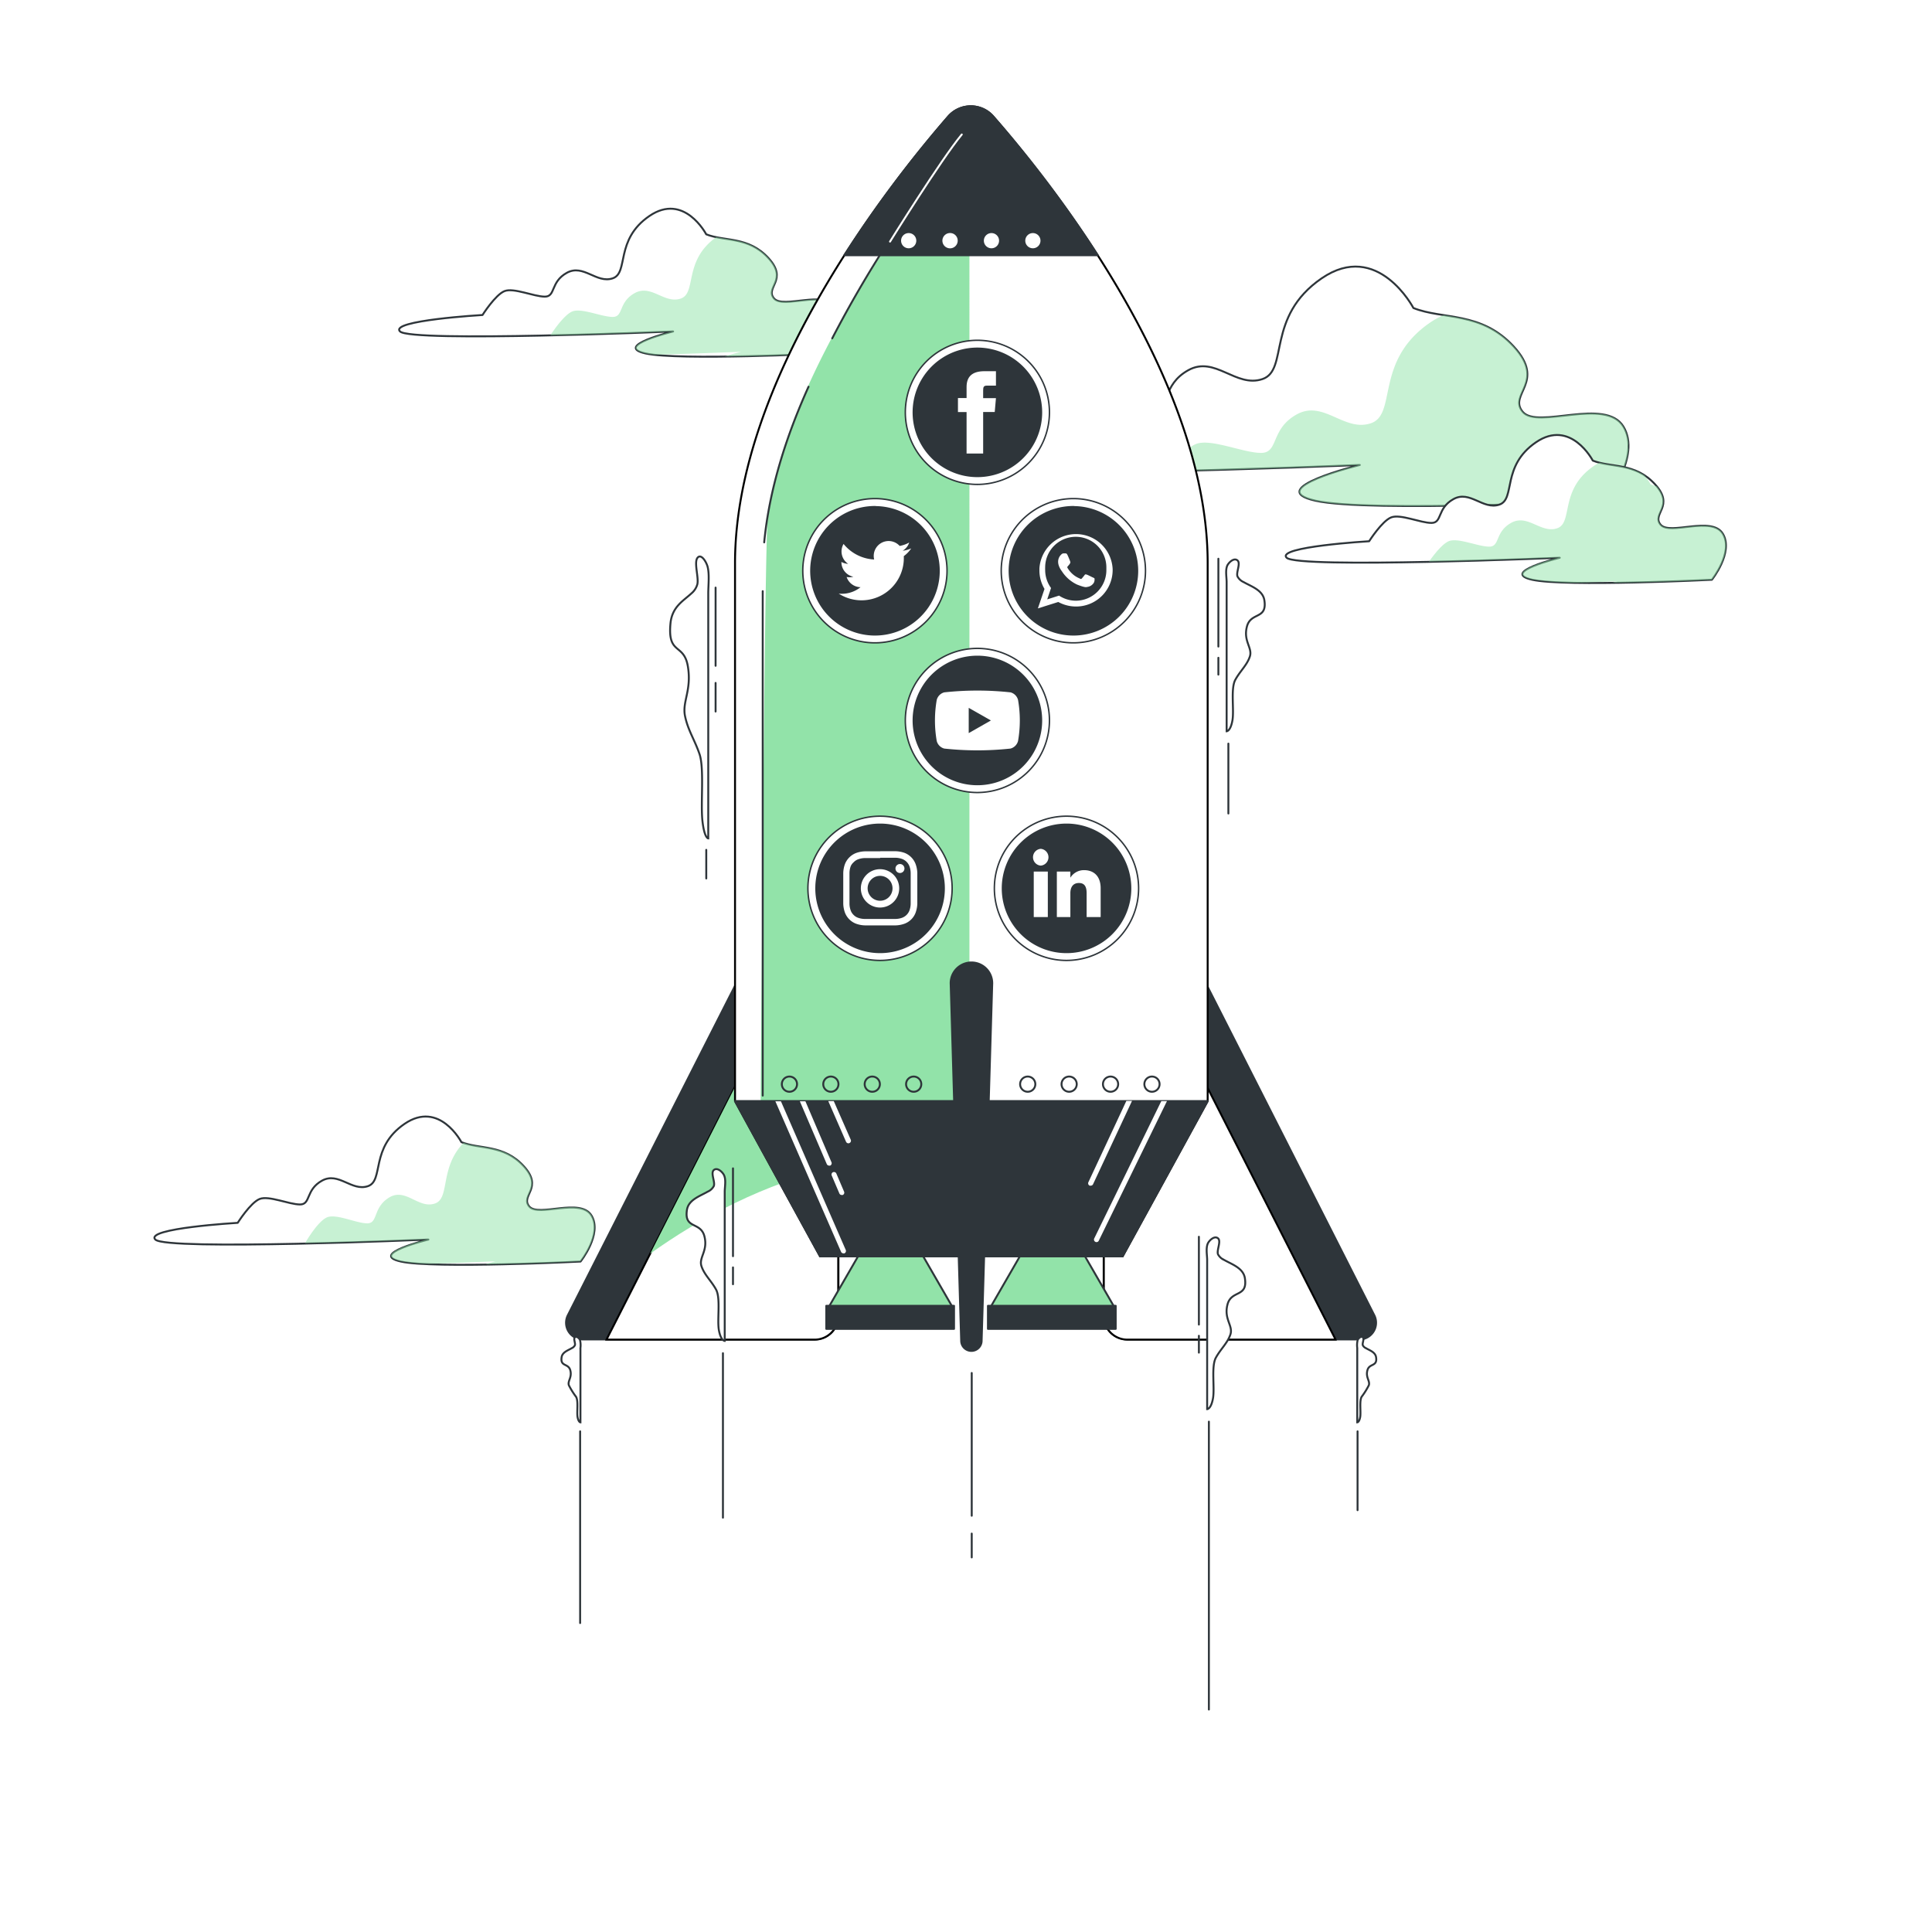 <svg width="1000" height="1000" fill="none" xmlns="http://www.w3.org/2000/svg"><path fill="#fff" d="M0 0h1000v1000H0z"/><path d="M731.578 159.422s-18.479-35.269-47.518-15.338c-29.038 19.931-16.869 47.518-30.649 52.138-13.78 4.62-24.524-12.276-38.331-4.62-13.806 7.656-9.213 19.931-18.479 19.931s-26.055-7.655-33.737-4.593c-7.682 3.062-18.479 19.931-18.479 19.931s-78.167 4.593-68.98 13.806c9.187 9.213 228.428 0 228.428 0s-50.58 12.249-22.993 18.479c27.586 6.23 150.261 0 150.261 0s18.479-22.993 9.187-38.331c-9.293-15.337-44.456 1.532-52.138-7.655-7.682-9.187 12.276-15.338-4.593-33.738s-36.668-13.885-51.979-20.01Z" fill="#fff" stroke="#2E353A" stroke-linecap="round" stroke-linejoin="round"/><path d="M842.9 232.626a7.342 7.342 0 0 1 0-2.931 18.813 18.813 0 0 0-2.64-8.949c-9.186-15.337-44.455 1.531-52.137-7.655-7.682-9.187 12.275-15.338-4.593-33.738-11.484-12.539-24.366-14.387-36.272-16.235a39.222 39.222 0 0 0-7.049 3.854c-29.038 19.931-16.868 47.518-30.675 52.111-13.806 4.593-24.524-12.249-38.331-4.593-13.806 7.655-9.186 19.931-18.479 19.931-9.292 0-26.055-7.656-33.711-4.594-4.672 1.875-10.559 8.87-14.308 14.044 51.636-1.214 99.021-3.194 99.021-3.194s-50.579 12.249-22.993 18.479c27.587 6.23 150.262 0 150.262 0s10.876-13.41 11.905-26.53Z" fill="#92E3A9" style="mix-blend-mode:multiply" opacity=".51"/><path d="M238.82 591.173s-11.378-21.806-29.409-9.478c-18.03 12.329-10.559 29.409-18.98 32.26-8.421 2.851-15.179-7.603-23.759-2.851-8.58 4.751-5.702 12.328-11.378 12.328-5.675 0-16.129-4.726-20.881-2.851-4.752 1.874-11.378 12.354-11.378 12.354s-48.336 2.825-42.634 8.659c5.702 5.834 141.339 0 141.339 0s-31.309 7.577-14.229 11.378c17.08 3.801 92.976 0 92.976 0s11.378-14.229 5.702-23.759c-5.676-9.53-27.534.951-32.259-4.752-4.725-5.702 7.576-9.477-2.851-20.855-10.428-11.377-22.782-8.632-32.259-12.433Z" fill="#fff" stroke="#2E353A" stroke-linecap="round" stroke-linejoin="round"/><path d="M300.487 652.84s11.378-14.229 5.703-23.759c-5.676-9.53-27.534.95-32.26-4.752-4.725-5.702 7.577-9.477-2.851-20.855-10.031-10.955-21.805-8.764-31.124-11.958-12.513 12.909-6.943 28.563-14.704 31.361-8.527 3.115-15.179-8.263-23.759-3.088-8.579 5.174-5.702 13.41-11.377 13.41-5.676 0-16.13-5.148-20.882-3.089-4.752 2.06-10.744 12.329-11.325 13.332 32.919-.739 63.779-2.033 63.779-2.033s-31.308 7.577-14.228 11.378a92.317 92.317 0 0 0 14.492 1.399c19.879-.686 34.556-1.346 34.556-1.346s-2.27.581-5.279 1.531c24.498-.291 49.259-1.531 49.259-1.531Z" fill="#92E3A9" style="mix-blend-mode:multiply" opacity=".51"/><path d="M365.534 121.276s-11.378-21.805-29.408-9.477-10.559 29.408-18.981 32.259c-8.421 2.851-15.179-7.603-23.758-2.851-8.58 4.752-5.703 12.328-11.378 12.328-5.676 0-16.13-4.752-20.882-2.851-4.751 1.901-11.378 12.355-11.378 12.355s-48.388 2.824-42.686 8.527c5.702 5.702 141.338 0 141.338 0s-31.308 7.576-14.229 11.377c17.08 3.802 92.977 0 92.977 0s11.377-14.229 5.702-23.758c-5.676-9.53-27.534.95-32.259-4.752-4.726-5.702 7.576-9.477-2.852-20.855-10.427-11.378-22.729-8.501-32.206-12.302Z" fill="#fff" stroke="#2E353A" stroke-linecap="round" stroke-linejoin="round"/><path d="M427.2 182.943s11.378-14.229 5.702-23.759c-5.676-9.529-27.534.951-32.259-4.751-4.725-5.702 7.576-9.477-2.851-20.855-8.606-9.398-18.479-9.108-27.032-10.85-17.265 12.302-9.979 29.038-18.479 31.837-8.501 2.798-15.18-7.603-23.759-2.851-8.58 4.751-5.676 12.328-11.378 12.328s-16.13-4.752-20.881-2.851c-4.752 1.9-11.378 12.354-11.378 12.354 32.813-.739 63.541-2.032 63.541-2.032s-31.308 7.576-14.229 11.378c1.568.334 3.155.572 4.752.712a3360.892 3360.892 0 0 0 44.693-1.531s-4.144 1.003-8.579 2.455c25.369-.237 52.137-1.584 52.137-1.584Z" fill="#92E3A9" style="mix-blend-mode:multiply" opacity=".51"/><path d="M824.422 238.407s-11.378-21.805-29.408-9.477c-18.031 12.328-10.428 29.408-18.955 32.259-8.526 2.851-15.179-7.603-23.759-2.851-8.579 4.752-5.675 12.328-11.377 12.328-5.702 0-16.13-4.752-20.882-2.851-4.751 1.901-11.378 12.328-11.378 12.328s-48.388 2.851-42.686 8.553c5.702 5.703 141.338 0 141.338 0s-31.282 7.577-14.229 11.378c17.054 3.802 92.977 0 92.977 0s11.377-14.229 5.702-23.759c-5.676-9.53-27.508.951-32.259-4.751-4.752-5.702 7.576-9.477-2.852-20.882-10.427-11.404-22.729-8.474-32.232-12.275Z" fill="#fff" stroke="#2E353A" stroke-linecap="round" stroke-linejoin="round"/><path d="M886.089 300.074s11.378-14.229 5.702-23.759c-5.676-9.529-27.508.951-32.259-4.751-4.752-5.702 6.784-9.266-2.033-19.879a25.38 25.38 0 0 1-3.141-1.003 31.365 31.365 0 0 0-3.195-4.672c-7.761-5.069-16.103-4.752-23.257-6.547a23.39 23.39 0 0 0-2.957 1.742c-18.03 12.328-10.559 29.408-18.98 32.233-8.421 2.825-15.179-7.576-23.759-2.825-8.58 4.752-5.702 12.329-11.404 12.329s-16.13-4.752-20.855-2.852c-3.564 1.426-8.184 7.63-10.269 10.56 34.318-.713 67.607-2.112 67.607-2.112s-31.283 7.576-14.229 11.378a155.205 155.205 0 0 0 25.263 1.663l18.902-.713s-1.056.238-2.64.687c25.184-.159 51.504-1.479 51.504-1.479Z" fill="#92E3A9" style="mix-blend-mode:multiply" opacity=".51"/><path d="M470.203 202.399v9.741" stroke="#fff" stroke-linecap="round" stroke-linejoin="round"/><path d="m621.574 503.898 89.755 176.872a8.635 8.635 0 0 1-3.483 11.407 8.64 8.64 0 0 1-4.199 1.106H583.533a12.197 12.197 0 0 1-12.275-12.091V508.201l50.316-4.303Z" fill="#2E353A" stroke="#2E353A" stroke-linecap="round" stroke-linejoin="round"/><path d="M691.109 692.992 596.073 506.09l-24.735 2.112v172.99a12.196 12.196 0 0 0 12.196 12.196h107.733a2.255 2.255 0 0 0-.158-.396Z" fill="#fff" stroke="#000" stroke-miterlimit="10"/><path d="M383.669 503.898 293.914 680.77a8.63 8.63 0 0 0 7.682 12.513h120.166a12.198 12.198 0 0 0 12.223-12.091V508.201l-50.316-4.303Z" fill="#2E353A" stroke="#2E353A" stroke-linecap="round" stroke-linejoin="round"/><path d="m314.11 692.992 95.035-186.902 24.709 2.112v172.99a12.196 12.196 0 0 1-12.196 12.196H313.951l.159-.396Z" fill="#fff" stroke="#000" stroke-miterlimit="10"/><path d="m409.171 506.09-72.597 142.764c25.475-18.163 58.684-36.43 97.306-45.116v-95.536l-24.709-2.112Z" fill="#92E3A9" style="mix-blend-mode:multiply"/><path d="m460.991 621.082-31.995 55.385h63.964l-31.969-55.385ZM544.727 621.082l-31.969 55.385h63.964l-31.995-55.385Z" fill="#92E3A9" stroke="#2E353A" stroke-linecap="round" stroke-linejoin="round"/><path d="M493.804 675.886h-66.128v11.932h66.128v-11.932ZM577.488 675.886h-66.129v11.932h66.129v-11.932Z" fill="#2E353A" stroke="#2E353A" stroke-linecap="round" stroke-linejoin="round"/><path d="M514.079 60.322a15.415 15.415 0 0 0-23.257 0c-30.438 35.03-110.373 135.926-110.373 231.173v278.427l44.033 80.384h156.571l44.033-80.384V291.495c0-95.273-80.384-196.195-111.007-231.173Z" fill="#fff" stroke="#000" stroke-miterlimit="10"/><path d="M501.778 66.103c0-4.963-14.045 24.63-23.944 37.565.158-1.109.343-2.191.502-3.3 0 0-58.843 75.025-76.557 145.642a213.007 213.007 0 0 0-4.408 22.043c-1.32 8.87-2.957 207.282-3.828 325.918l30.939 56.335h76.424c-1.531-5.782 2.64-32.418.872-39.387V66.103Z" fill="#92E3A9"/><path d="M408.615 565.091a3.933 3.933 0 1 0 0-7.867 3.933 3.933 0 0 0 0 7.867ZM430.053 565.091a3.933 3.933 0 1 0 0-7.867 3.933 3.933 0 0 0 0 7.867ZM451.488 565.091a3.933 3.933 0 1 0 0-7.867 3.933 3.933 0 0 0 0 7.867ZM472.924 565.091a3.933 3.933 0 1 0 0-7.867 3.933 3.933 0 0 0 0 7.867ZM531.951 565.091a3.933 3.933 0 1 0 0-7.867 3.933 3.933 0 0 0 0 7.867ZM553.387 565.091a3.933 3.933 0 1 0 0-7.867 3.933 3.933 0 0 0 0 7.867ZM574.822 565.091a3.934 3.934 0 1 0 0-7.868 3.934 3.934 0 0 0 0 7.868ZM596.258 565.091a3.933 3.933 0 1 0 0-7.867 3.933 3.933 0 0 0 0 7.867ZM394.783 305.988v261.083M418.489 200.182c-11.536 25.606-20.353 53.14-22.94 80.542M514.659 78.352a13.204 13.204 0 0 0-16.463-3.886 13.192 13.192 0 0 0-4.656 3.886 594.56 594.56 0 0 0-62.776 96.777" stroke="#2E353A" stroke-linecap="round" stroke-linejoin="round"/><path d="M555.604 330.697a35.243 35.243 0 0 1-35.243-35.216 35.242 35.242 0 0 1 35.243-35.242 35.245 35.245 0 0 1 24.903 10.331 35.246 35.246 0 0 1 10.312 24.911 35.215 35.215 0 0 1-35.215 35.216Z" fill="#2E353A" stroke="#2E353A" stroke-linecap="round" stroke-linejoin="round"/><path d="M555.604 332.729a37.326 37.326 0 0 1-7.302-73.939 37.329 37.329 0 0 1 44.604 36.638 37.357 37.357 0 0 1-37.302 37.301Zm0-70.458a33.16 33.16 0 0 0-30.633 20.469 33.155 33.155 0 0 0 7.188 36.133 33.155 33.155 0 0 0 56.602-23.445 33.183 33.183 0 0 0-33.157-33.104v-.053Z" fill="#fff" stroke="#2E353A" stroke-width=".75" stroke-miterlimit="10"/><path fill-rule="evenodd" clip-rule="evenodd" d="M575.904 294.61a18.983 18.983 0 0 0-31.907-13.069 18.981 18.981 0 0 0-6.002 12.726v.818a18.826 18.826 0 0 0 2.64 9.741l-3.432 10.084 10.56-3.326a19.225 19.225 0 0 0 9.186 2.35 18.914 18.914 0 0 0 13.381-5.499 18.91 18.91 0 0 0 5.574-13.35v-.475Zm-18.955 16.314a15.831 15.831 0 0 1-8.79-2.64l-6.125 1.954 1.98-5.887a15.842 15.842 0 0 1-3.036-9.292 15.055 15.055 0 0 1 0-1.532 15.84 15.84 0 1 1 31.679.317v1.215a15.838 15.838 0 0 1-15.708 15.865Z" fill="#fff"/><path fill-rule="evenodd" clip-rule="evenodd" d="M565.636 298.886c-.475-.211-2.64-1.346-3.168-1.478-.528-.132-.739-.238-1.056.211-.316.449-1.214 1.505-1.478 1.822a.713.713 0 0 1-1.003 0 12.473 12.473 0 0 1-3.749-2.297c-1.039-.923-1.929-2-2.64-3.194-.264-.449 0-.686.212-.924.211-.238.448-.554.686-.818l.185-.212.29-.554a.817.817 0 0 0 0-.818c0-.212-1.029-2.64-1.425-3.432-.396-.792-.766-.766-1.056-.766h-.871a1.661 1.661 0 0 0-1.241.581 5.06 5.06 0 0 0-1.637 3.854c.012.527.092 1.051.238 1.558a9.943 9.943 0 0 0 1.663 3.194 19.003 19.003 0 0 0 7.919 6.969c4.726 1.848 4.726 1.241 5.57 1.162a4.632 4.632 0 0 0 3.142-2.191 3.932 3.932 0 0 0 .29-2.191 2.933 2.933 0 0 0-.871-.476Z" fill="#fff"/><path d="M505.895 408.15a35.246 35.246 0 0 1-24.92-10.322 35.225 35.225 0 0 1-10.323-24.92 35.242 35.242 0 0 1 35.243-35.216 35.218 35.218 0 0 1 35.215 35.216 35.246 35.246 0 0 1-10.312 24.911 35.245 35.245 0 0 1-24.903 10.331Z" fill="#2E353A" stroke="#2E353A" stroke-linecap="round" stroke-linejoin="round"/><path d="M505.895 410.21a37.299 37.299 0 0 1-34.462-23.027 37.298 37.298 0 0 1 8.086-40.651 37.304 37.304 0 0 1 57.391 5.653 37.298 37.298 0 0 1 6.286 20.723 37.355 37.355 0 0 1-37.301 37.302Zm0-70.458a33.155 33.155 0 1 0 0 66.313 33.155 33.155 0 1 0 0-66.313Z" fill="#fff" stroke="#2E353A" stroke-width=".75" stroke-miterlimit="10"/><path d="M526.935 362.27a5.494 5.494 0 0 0-3.881-3.907 159.786 159.786 0 0 0-34.318 0 5.487 5.487 0 0 0-3.881 3.907 61.755 61.755 0 0 0 0 21.277 5.492 5.492 0 0 0 3.881 3.907 159.786 159.786 0 0 0 34.318 0 5.495 5.495 0 0 0 3.881-3.907 61.705 61.705 0 0 0 0-21.277Z" fill="#fff"/><path d="M501.406 379.455v-13.067l11.484 6.52-11.484 6.547Z" fill="#2E353A"/><path d="M505.895 248.65a35.243 35.243 0 0 1-35.243-35.216 35.242 35.242 0 0 1 35.243-35.242 35.245 35.245 0 0 1 24.903 10.331 35.246 35.246 0 0 1 10.312 24.911 35.215 35.215 0 0 1-35.215 35.216Z" fill="#2E353A" stroke="#2E353A" stroke-linecap="round" stroke-linejoin="round"/><path d="M505.895 250.735a37.298 37.298 0 0 1-36.584-44.578 37.297 37.297 0 0 1 29.307-29.308 37.307 37.307 0 0 1 38.292 15.861 37.301 37.301 0 0 1 6.286 20.724 37.356 37.356 0 0 1-10.94 26.361 37.356 37.356 0 0 1-26.361 10.94Zm0-70.458a33.16 33.16 0 0 0-30.633 20.468 33.165 33.165 0 0 0-1.887 19.157 33.162 33.162 0 0 0 26.052 26.052 33.165 33.165 0 0 0 19.157-1.887 33.164 33.164 0 0 0 20.468-30.633 33.186 33.186 0 0 0-33.157-33.157Z" fill="#fff" stroke="#2E353A" stroke-width=".75" stroke-miterlimit="10"/><path d="M500.299 234.738h8.58v-21.489h5.992l.634-7.18h-6.626v-4.092c0-1.716.343-2.376 1.98-2.376h4.646v-7.471h-5.94c-6.388 0-9.266 2.825-9.266 8.184v5.702h-4.461v7.259h4.461v21.463Z" fill="#fff"/><path d="M455.525 495.029a35.242 35.242 0 0 1-35.242-35.216 35.242 35.242 0 0 1 35.242-35.242 35.242 35.242 0 0 1 35.216 35.242 35.215 35.215 0 0 1-35.216 35.216Z" fill="#2E353A" stroke="#2E353A" stroke-linecap="round" stroke-linejoin="round"/><path d="M455.526 497.114a37.325 37.325 0 0 1-34.508-23.031 37.325 37.325 0 0 1 8.087-40.691 37.329 37.329 0 0 1 63.722 26.421 37.352 37.352 0 0 1-37.301 37.301Zm0-70.458a33.16 33.16 0 0 0-30.633 20.468 33.165 33.165 0 0 0-1.887 19.157 33.162 33.162 0 0 0 26.051 26.052 33.164 33.164 0 0 0 39.626-32.52 33.186 33.186 0 0 0-33.157-33.157Z" fill="#fff" stroke="#2E353A" stroke-width=".75" stroke-miterlimit="10"/><path d="M455.527 443.974h7.919c1.226.009 2.441.233 3.59.659a6.494 6.494 0 0 1 3.67 3.67c.427 1.149.65 2.364.66 3.59V467.732a10.563 10.563 0 0 1-.66 3.591 6.511 6.511 0 0 1-1.452 2.217 6.506 6.506 0 0 1-2.218 1.452c-1.149.427-2.364.65-3.59.66H447.607a10.553 10.553 0 0 1-3.59-.66 5.896 5.896 0 0 1-2.218-1.452 6.002 6.002 0 0 1-1.452-2.217 10.587 10.587 0 0 1-.66-3.591V451.893c.01-1.226.234-2.441.66-3.59a6 6 0 0 1 1.558-2.059 5.885 5.885 0 0 1 2.217-1.452c1.15-.427 2.365-.65 3.591-.66h7.919m0-3.485h-7.919c-1.605.04-3.193.344-4.699.898a10.132 10.132 0 0 0-5.65 5.649 14.677 14.677 0 0 0-.897 4.699V467.732c.04 1.605.343 3.193.897 4.699a9.914 9.914 0 0 0 2.232 3.418 9.914 9.914 0 0 0 3.418 2.232c1.506.554 3.094.857 4.699.897H463.552a14.677 14.677 0 0 0 4.699-.897 9.726 9.726 0 0 0 5.649-5.65 14.7 14.7 0 0 0 .898-4.699V451.893a14.705 14.705 0 0 0-.898-4.699 9.94 9.94 0 0 0-5.596-5.702 14.705 14.705 0 0 0-4.699-.898h-7.92" fill="#fff"/><path d="M455.527 449.887a9.923 9.923 0 0 0-9.765 11.846 9.927 9.927 0 0 0 13.53 7.252 9.925 9.925 0 0 0-3.765-19.098Zm0 16.341a6.442 6.442 0 1 1 6.441-6.415 6.418 6.418 0 0 1-6.441 6.415ZM468.144 449.491a2.324 2.324 0 1 1-4.647 0 2.324 2.324 0 0 1 4.647 0Z" fill="#fff"/><path d="M452.887 330.697a35.245 35.245 0 0 1-35.242-35.216 35.242 35.242 0 0 1 35.242-35.242 35.245 35.245 0 0 1 35.216 35.242 35.216 35.216 0 0 1-35.216 35.216Z" fill="#2E353A" stroke="#2E353A" stroke-linecap="round" stroke-linejoin="round"/><path d="M452.887 332.729a37.326 37.326 0 0 1-7.302-73.939 37.329 37.329 0 0 1 33.671 63.006 37.329 37.329 0 0 1-26.369 10.933Zm0-70.458a33.158 33.158 0 1 0 12.689 63.79 33.158 33.158 0 0 0 20.468-30.633 33.183 33.183 0 0 0-33.157-33.104v-.053Z" fill="#fff" stroke="#2E353A" stroke-width=".75" stroke-miterlimit="10"/><path d="M434.117 307.255a21.889 21.889 0 0 0 22.746.547 21.882 21.882 0 0 0 10.939-19.95 15.846 15.846 0 0 0 3.854-4.013 14.966 14.966 0 0 1-4.435 1.215 7.63 7.63 0 0 0 3.379-4.251 15.386 15.386 0 0 1-4.936 1.769 7.714 7.714 0 0 0-9.337-1.634 7.712 7.712 0 0 0-3.863 8.656 21.81 21.81 0 0 1-15.839-8.052 7.705 7.705 0 0 0-.853 5.619 7.705 7.705 0 0 0 3.229 4.677 7.736 7.736 0 0 1-3.485-.977 7.708 7.708 0 0 0 6.178 7.656 7.716 7.716 0 0 1-3.485.132 7.733 7.733 0 0 0 7.207 5.28 15.449 15.449 0 0 1-11.299 3.326Z" fill="#fff"/><path d="M552.039 495.029a35.245 35.245 0 0 1-35.242-35.216 35.242 35.242 0 0 1 35.242-35.242 35.243 35.243 0 0 1 35.216 35.242 35.216 35.216 0 0 1-35.216 35.216Z" fill="#2E353A" stroke="#2E353A" stroke-linecap="round" stroke-linejoin="round"/><path d="M552.04 497.114a37.325 37.325 0 0 1-34.508-23.031 37.322 37.322 0 0 1 27.206-50.908 37.325 37.325 0 0 1 44.603 36.638 37.35 37.35 0 0 1-37.301 37.301Zm0-70.458a33.158 33.158 0 1 0 33.156 33.157 33.182 33.182 0 0 0-33.156-33.157Z" fill="#fff" stroke="#2E353A" stroke-width=".75" stroke-miterlimit="10"/><path d="M542.352 451.128h-7.286v23.547h7.286v-23.547ZM538.683 448.039a4.357 4.357 0 0 0 0-8.685 4.357 4.357 0 0 0 0 8.685ZM554.019 462.321c0-3.327 1.531-5.28 4.435-5.28s3.986 1.901 3.986 5.28v12.354h7.26V459.76c0-6.309-3.59-9.372-8.58-9.372a8.233 8.233 0 0 0-7.101 3.907v-3.167h-6.996v23.547h6.996v-12.354Z" fill="#fff"/><path d="M502.78 699.222a5.28 5.28 0 0 1-5.279-5.279l-5.438-185.002a10.732 10.732 0 0 1 3.146-7.624 10.746 10.746 0 0 1 7.624-3.147 10.756 10.756 0 0 1 7.607 3.156 10.74 10.74 0 0 1 3.137 7.615l-5.49 185.002a5.278 5.278 0 0 1-3.278 4.885 5.267 5.267 0 0 1-2.029.394Z" fill="#2E353A" stroke="#2E353A" stroke-linecap="round" stroke-linejoin="round"/><path d="M502.965 793.782v12.329" stroke="#2E353A" stroke-linecap="round" stroke-linejoin="round"/><path d="M490.822 60.348a624.482 624.482 0 0 0-53.801 71.752h131.176a620.973 620.973 0 0 0-54.118-71.858A15.41 15.41 0 0 0 502.427 55a15.417 15.417 0 0 0-11.605 5.348Z" fill="#2E353A" stroke="#2E353A" stroke-linecap="round" stroke-linejoin="round"/><path d="M470.336 128.509a3.933 3.933 0 1 0 0-7.866 3.933 3.933 0 0 0 0 7.866ZM495.705 124.576a3.964 3.964 0 0 1-2.451 3.661 3.954 3.954 0 0 1-4.318-.871 3.957 3.957 0 0 1 .628-6.095 3.963 3.963 0 0 1 2.207-.655 3.942 3.942 0 0 1 2.791 1.161 3.928 3.928 0 0 1 1.143 2.799ZM513.181 128.509a3.933 3.933 0 1 0 .001-7.867 3.933 3.933 0 0 0-.001 7.867ZM534.617 128.509a3.933 3.933 0 1 0 0-7.866 3.933 3.933 0 0 0 0 7.866Z" fill="#fff"/><path d="M460.674 125.051s26.398-42.475 37.143-55.437" stroke="#fff" stroke-linecap="round" stroke-linejoin="round"/><path d="m581.053 650.306 44.033-80.384H380.449l44.033 80.384h156.571Z" fill="#2E353A" stroke="#2E353A" stroke-linecap="round" stroke-linejoin="round"/><path d="M431.186 606.722a1.31 1.31 0 0 0-.797 1.237c.003.174.041.345.111.505l3.96 9.266a1.318 1.318 0 0 0 1.214.792c.174.039.354.039.528 0a1.332 1.332 0 0 0 .706-.729 1.322 1.322 0 0 0-.02-1.014l-3.959-9.266a1.35 1.35 0 0 0-1.743-.791ZM437.918 590.988a1.382 1.382 0 0 0 1.215.792 1.23 1.23 0 0 0 .528-.132 1.328 1.328 0 0 0 .797-1.238 1.334 1.334 0 0 0-.111-.505l-8.791-19.983h-2.851l9.213 21.066ZM564.024 613.691c.183.037.372.037.555 0a1.271 1.271 0 0 0 1.188-.74l20.168-43.135h-2.93l-19.667 42.106a1.331 1.331 0 0 0 .252 1.472c.124.127.271.228.434.297ZM435.332 647.93a1.318 1.318 0 0 0 1.214.792c.174.037.354.037.528 0a1.317 1.317 0 0 0 .797-1.237 1.32 1.32 0 0 0-.111-.506l-33.552-76.952h-2.878l34.002 77.903ZM601.088 569.922l-34.715 71.091a1.334 1.334 0 0 0-.063 1.011 1.31 1.31 0 0 0 .671.758c.178.096.378.142.58.132a1.265 1.265 0 0 0 1.162-.739l35.295-72.253h-2.93ZM427.94 602.524a1.326 1.326 0 0 0 1.215.792c.174.04.354.04.528 0a1.317 1.317 0 0 0 .797-1.237 1.31 1.31 0 0 0-.111-.505l-13.49-31.547h-2.877l13.938 32.497Z" fill="#fff"/><path d="M630.629 340.464v8.712M630.629 289.198v45.459M635.803 384.893v36.167" stroke="#2E353A" stroke-linecap="round" stroke-linejoin="round"/><path d="M634.905 301.315v77.19s1.979 0 2.983-5.518c1.003-5.517-1.004-16.525 1.504-21.118 2.508-4.594 6.019-7.524 7.524-12.038s-3.511-7.92-1.505-15.549c2.007-7.629 10.56-3.511 9.029-13.543-.792-5.279-6.653-7.127-10.745-9.45a6.604 6.604 0 0 1-3.168-2.931c-.818-2.059 1.769-6.758 0-8.289-1.768-1.531-4.408.924-5.279 2.64-1.083 2.508-.343 6.045-.343 8.606Z" fill="#fff" stroke="#2E353A" stroke-miterlimit="10"/><path d="M300.275 740.853v99.233" stroke="#2E353A" stroke-linecap="round" stroke-linejoin="round"/><path d="M300.434 697.718v38.489s-.977 0-1.478-2.64c-.502-2.64.501-8.236-.766-10.559a39.232 39.232 0 0 1-3.748-5.993c-.74-2.244 1.742-4.013.739-7.761-1.003-3.749-5.28-1.742-4.488-6.758.396-2.64 3.326-3.538 5.28-4.699a3.333 3.333 0 0 0 1.584-1.478c.396-1.03-.872-3.353 0-4.119.871-.765 2.191.449 2.639 1.32.338 1.373.419 2.796.238 4.198Z" fill="#fff" stroke="#2E353A" stroke-miterlimit="10"/><path d="M370.391 304.14v40.469M370.391 353.479v14.809M365.561 439.882v14.809" stroke="#2E353A" stroke-linecap="round" stroke-linejoin="round"/><path d="M366.59 307.255v126.713s-2.007 0-3.01-9.054c-1.003-9.055 1.003-27.191-1.505-34.583-2.508-7.391-6.019-12.354-7.523-19.772-1.505-7.418 3.511-13.2 1.504-25.528-2.006-12.328-10.559-5.781-9.028-22.254.792-8.738 6.653-11.721 10.744-15.549a9.392 9.392 0 0 0 3.168-4.804c.819-3.379-1.768-11.114 0-13.596 1.769-2.481 4.435 1.505 5.28 4.383 1.082 4.012.37 9.846.37 14.044Z" fill="#fff" stroke="#2E353A" stroke-miterlimit="10"/><path d="M502.965 710.653v73.89M379.393 656.008v8.711M379.393 604.741V650.2M374.191 700.41v85.136" stroke="#2E353A" stroke-linecap="round" stroke-linejoin="round"/><path d="M375.115 616.859v77.189s-2.006 0-3.01-5.517c-1.003-5.517 1.004-16.552-1.504-21.119s-6.019-7.524-7.524-12.038 3.511-7.919 1.505-15.549c-2.006-7.629-10.56-3.511-9.028-13.542.791-5.28 6.652-7.128 10.744-9.477a6.42 6.42 0 0 0 3.168-2.904c.818-2.059-1.769-6.758 0-8.289 1.768-1.531 4.435.924 5.279 2.64 1.162 2.507.37 6.045.37 8.606Z" fill="#fff" stroke="#2E353A" stroke-miterlimit="10"/><path d="M702.67 740.853v40.812" stroke="#2E353A" stroke-linecap="round" stroke-linejoin="round"/><path d="M702.513 697.718v38.489s1.003 0 1.505-2.64c.501-2.64-.502-8.236.739-10.559a39.232 39.232 0 0 0 3.748-5.993c.74-2.244-1.742-4.013-.739-7.761 1.003-3.749 5.28-1.742 4.488-6.758-.396-2.64-3.3-3.538-5.28-4.699a3.333 3.333 0 0 1-1.584-1.478c-.396-1.03.898-3.353 0-4.119-.897-.765-2.191.449-2.639 1.32a10.898 10.898 0 0 0-.238 4.198Z" fill="#fff" stroke="#2E353A" stroke-miterlimit="10"/><path d="M620.545 691.408v8.712M620.545 640.142v45.459M625.719 735.837v149.021" stroke="#2E353A" stroke-linecap="round" stroke-linejoin="round"/><path d="M624.822 652.153v77.217s2.006 0 3.009-5.518c1.004-5.517-1.003-16.552 1.505-21.119s6.019-7.523 7.524-12.037c1.504-4.515-3.511-7.92-1.505-15.523 2.006-7.603 10.56-3.511 9.002-13.542-.792-5.28-6.626-7.154-10.718-9.478a6.729 6.729 0 0 1-3.194-2.903c-.818-2.086 1.769-6.785 0-8.29-1.769-1.504-4.435.924-5.28 2.64-1.109 2.561-.343 6.125-.343 8.553Z" fill="#fff" stroke="#2E353A" stroke-miterlimit="10"/></svg>